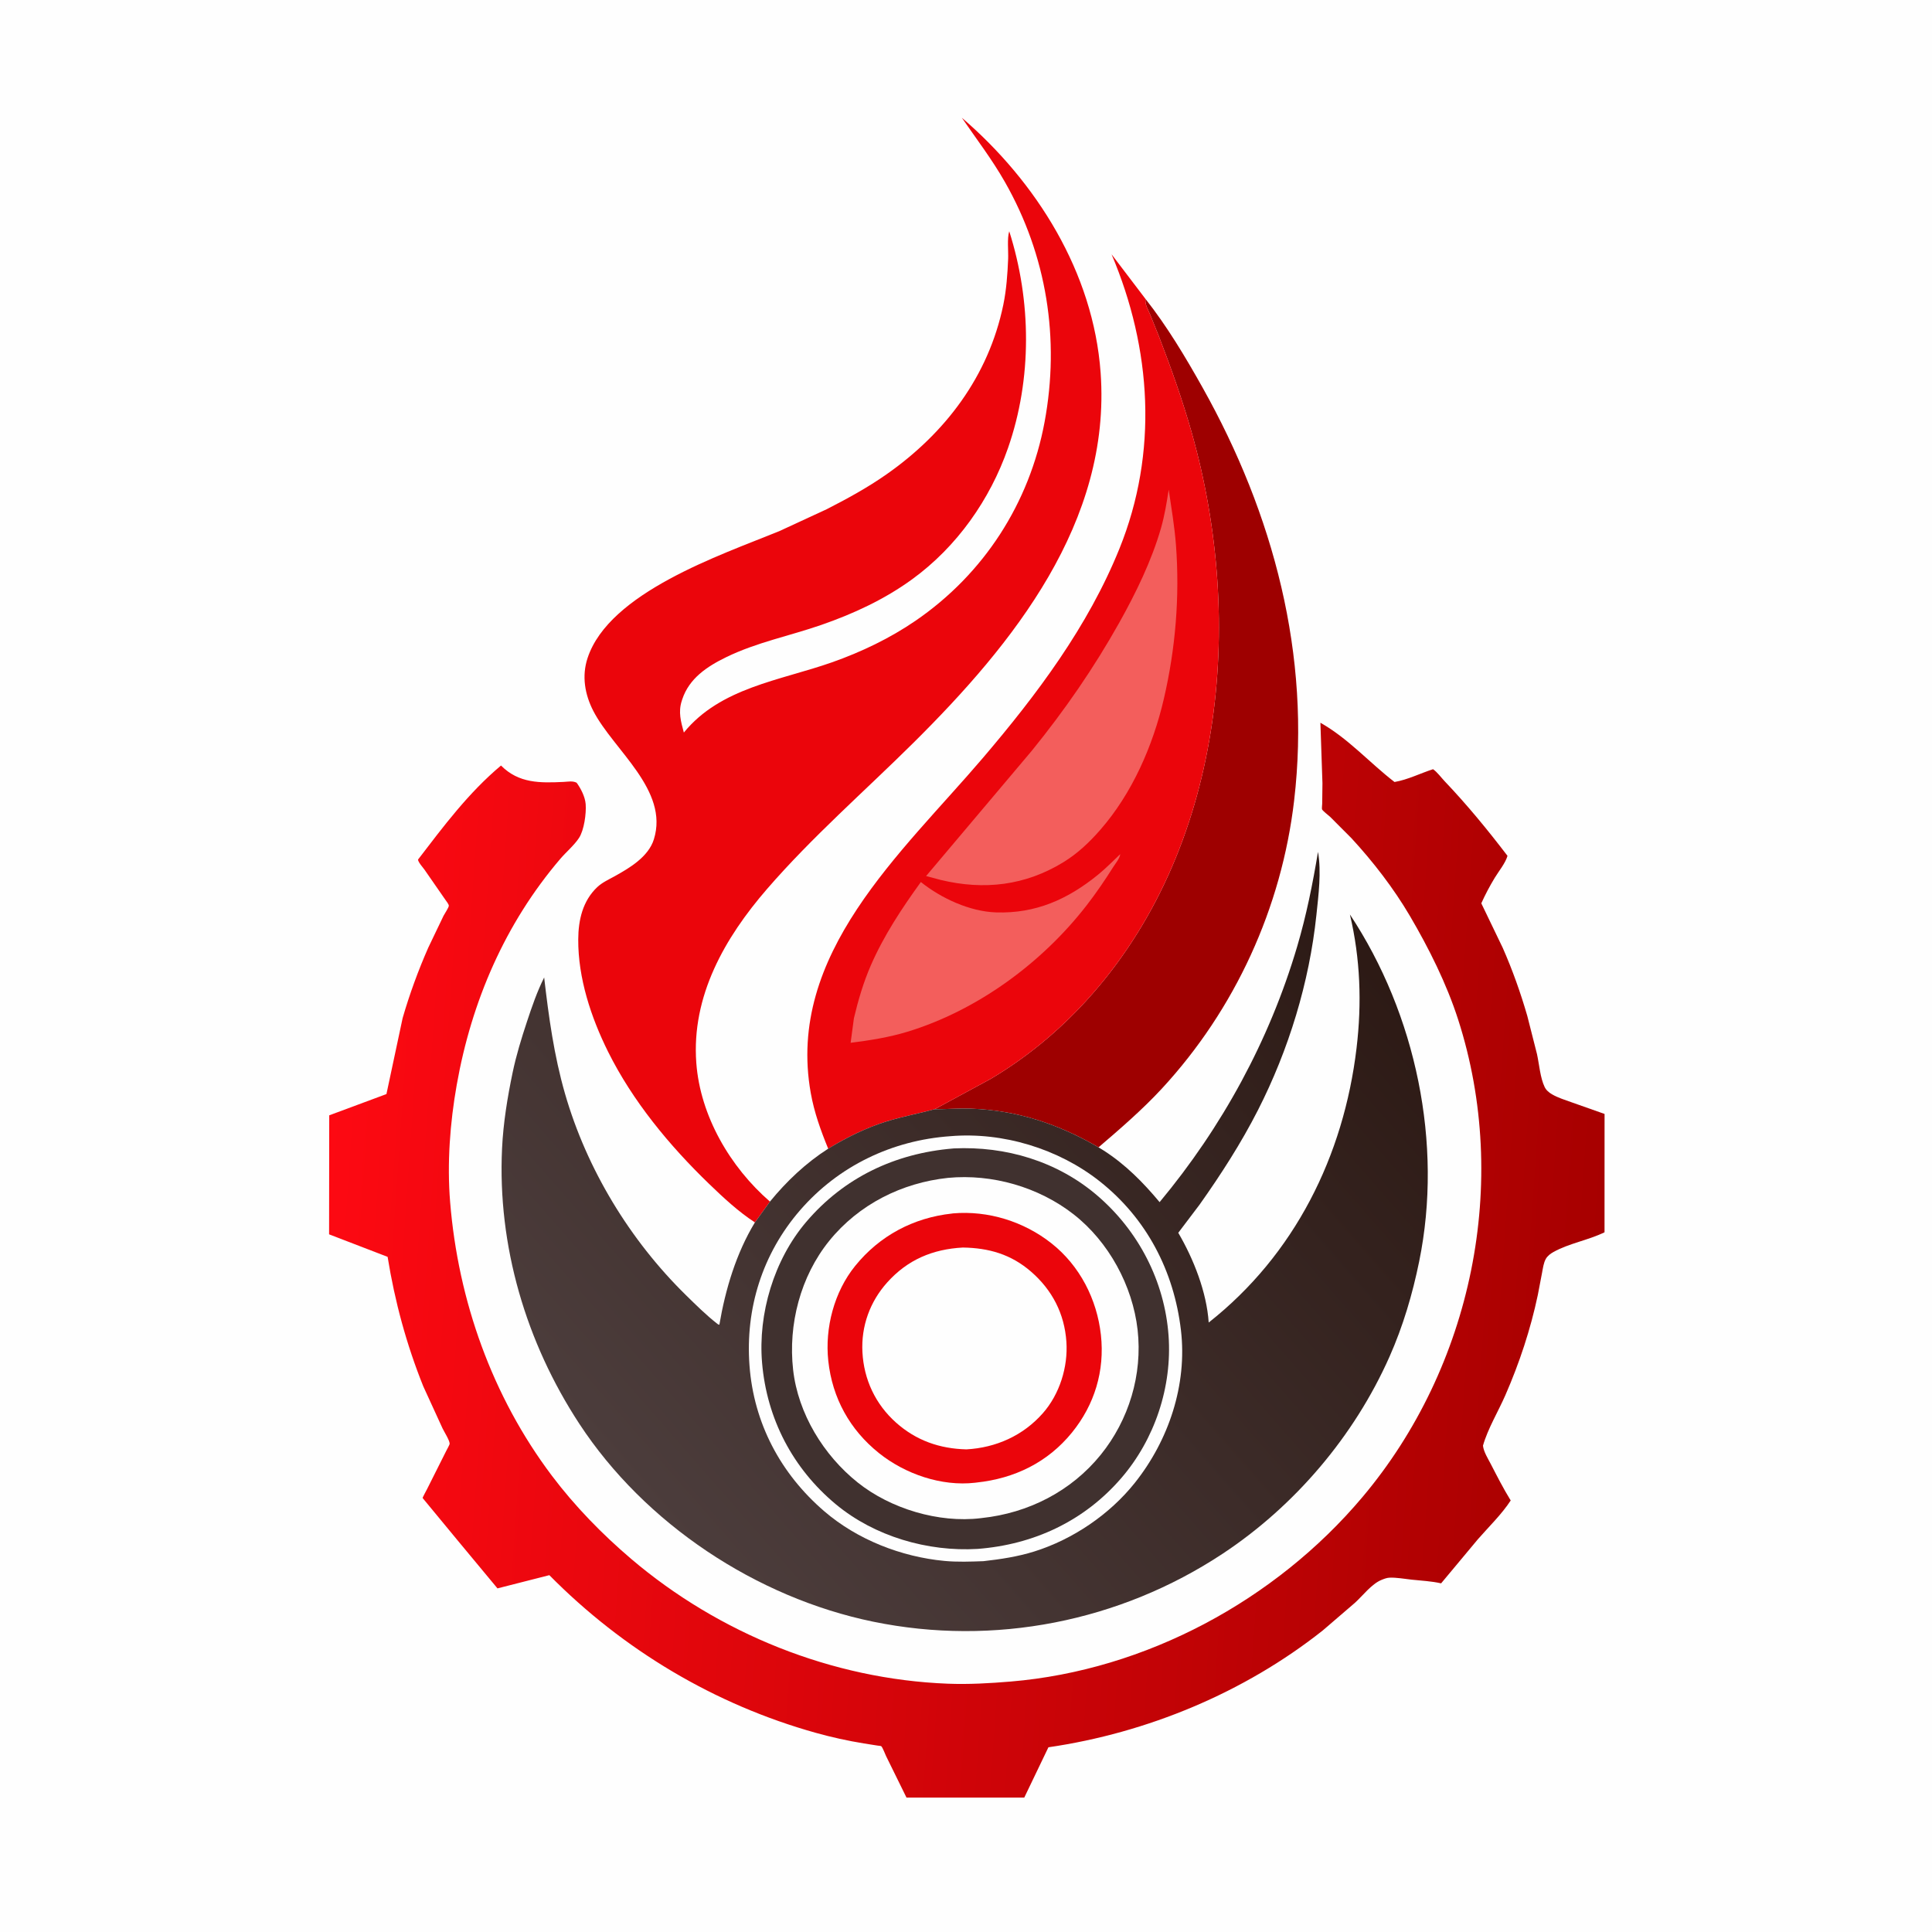 <svg version="1.1" xmlns="http://www.w3.org/2000/svg" style="display: block;" viewBox="0 0 2048 2048" width="1024" height="1024">
<defs>
	<linearGradient id="Gradient1" gradientUnits="userSpaceOnUse" x1="1693.31" y1="1371.42" x2="343.771" y2="1277.57">
		<stop class="stop0" offset="0" stop-opacity="1" stop-color="rgb(167,0,0)"/>
		<stop class="stop1" offset="1" stop-opacity="1" stop-color="rgb(253,9,18)"/>
	</linearGradient>
	<linearGradient id="Gradient2" gradientUnits="userSpaceOnUse" x1="1408.75" y1="931.541" x2="671.605" y2="1577.66">
		<stop class="stop0" offset="0" stop-opacity="1" stop-color="rgb(44,25,20)"/>
		<stop class="stop1" offset="1" stop-opacity="1" stop-color="rgb(76,61,60)"/>
	</linearGradient>
</defs>
<path transform="translate(0,0)" fill="rgb(254,254,254)" d="M -0 -0 L 2048 0 L 2048 2048 L -0 2048 L -0 -0 z"/>
<path transform="translate(0,0)" fill="rgb(158,0,0)" d="M 990.724 1175.84 L 1049.92 1143.8 C 1087.72 1121.41 1121.81 1093.29 1151.45 1060.85 C 1297.33 901.172 1320.48 659.536 1263.14 458.144 C 1253.3 423.579 1241.47 390.264 1228.57 356.755 L 1219.21 333.453 C 1217.36 329.144 1214.14 323.618 1214.19 318.91 L 1214.29 316.905 C 1237.22 345.962 1256.69 378.585 1274.76 410.814 C 1349.91 544.775 1389.88 694.692 1371.82 848.668 C 1358.49 962.32 1309.28 1069.94 1231.6 1153.98 C 1211.19 1176.06 1187.33 1196.69 1164.48 1216.22 C 1122.14 1191.55 1078.15 1176.87 1028.75 1175.2 C 1016.09 1174.78 1003.41 1175.83 990.724 1175.84 z"/>
<path transform="translate(0,0)" fill="rgb(235,5,11)" d="M 877.916 1217.66 C 869.974 1198.26 863.1 1179.23 859.415 1158.5 C 833.216 1011.12 955.834 904.357 1041.65 803.738 C 1099.08 736.409 1153.27 664.252 1186.64 581.634 C 1227.83 479.674 1220.8 369.708 1178.29 269.556 L 1214.29 316.905 L 1214.19 318.91 C 1214.14 323.618 1217.36 329.144 1219.21 333.453 L 1228.57 356.755 C 1241.47 390.264 1253.3 423.579 1263.14 458.144 C 1320.48 659.536 1297.33 901.172 1151.45 1060.85 C 1121.81 1093.29 1087.72 1121.41 1049.92 1143.8 L 990.724 1175.84 C 973.826 1180.41 956.651 1183.56 939.888 1188.74 C 918.215 1195.44 897.221 1205.79 877.916 1217.66 z"/>
<path transform="translate(0,0)" fill="rgb(243,94,92)" d="M 1187.44 905.5 L 1187.46 905.706 C 1186.83 910.125 1182.49 915.263 1180.12 919 C 1171.28 932.992 1162.11 946.489 1151.96 959.593 C 1104.61 1020.73 1036.15 1071.02 961.949 1093.68 C 942.369 1099.66 921.967 1102.85 901.699 1105.41 L 905.191 1079.31 C 909.741 1060.23 915.211 1041.52 923.044 1023.5 C 936.841 991.758 955.954 962.934 976.144 934.981 C 997.72 952.242 1028.04 966.303 1055.94 967.186 C 1097.87 968.512 1131.88 953.351 1164.05 927.146 C 1172.28 920.442 1179.73 912.788 1187.44 905.5 z"/>
<path transform="translate(0,0)" fill="rgb(243,94,92)" d="M 1238.88 519.051 C 1241.71 538.515 1245.06 557.888 1246.55 577.529 C 1250.69 632.347 1246.13 687.472 1233.69 740.956 C 1222.17 790.521 1200.13 840.999 1166.44 879.557 C 1154.82 892.853 1142.46 904.624 1127.39 913.886 C 1086.82 938.816 1043.13 943.831 997.236 932.781 L 981.691 928.667 L 1093.77 795.797 C 1128.68 752.773 1159.57 708.093 1186.65 659.727 C 1204.09 628.571 1220.82 594.266 1230.68 559.88 C 1234.54 546.445 1236.74 532.838 1238.88 519.051 z"/>
<path transform="translate(0,0)" fill="rgb(235,5,11)" d="M 800.236 1295.8 C 782.773 1284.47 766.612 1269.4 751.673 1254.98 C 709.654 1214.42 670.643 1167.29 644.555 1114.8 C 626.49 1078.44 612.727 1036.74 612.957 995.82 C 613.072 975.271 617.632 955.072 633.047 940.441 C 638.205 935.547 645.104 932.403 651.276 928.991 C 667.254 920.159 687.325 908.344 693.134 889.731 C 709.443 837.474 650.35 795.133 628.975 753.701 C 619.918 736.144 616.567 716.646 622.843 697.582 C 645.772 627.932 764.143 588.324 825.896 563.121 L 876.402 539.763 C 898.117 528.666 919.666 516.885 939.658 502.874 C 1002.18 459.058 1047.88 398.757 1063.55 323.096 C 1066.84 307.191 1068 290.602 1068.68 274.394 C 1069.01 266.396 1067.45 252.573 1069.84 245.158 C 1093.38 319.024 1094.14 401.446 1068.58 474.8 C 1049.43 529.777 1014.27 579.62 966.977 614.019 C 937.663 635.34 904.916 650.521 870.813 662.375 C 836.961 674.142 802.061 680.89 769.587 696.739 C 749.519 706.533 730.537 719.112 723.216 741.319 L 722.691 742.972 C 718.824 754.84 721.809 764.946 724.91 776.542 C 763.85 728.765 826.981 721.441 881.934 702.093 C 912.964 691.167 943.435 676.582 970.593 657.962 C 1042.93 608.365 1091.31 533.454 1107.31 447.281 C 1123.66 359.26 1109.67 270.793 1065.14 192.717 C 1051.48 168.77 1035.09 147.412 1019.57 124.801 C 1098.89 192.885 1159.01 288.855 1166.7 395 C 1178.18 553.315 1074.09 682.48 968.279 787.391 C 916.289 838.94 861.141 886.882 813.105 942.343 C 768.151 994.246 732.891 1055.96 738.106 1126.67 C 742.254 1182.91 774.02 1237.21 816.18 1273.74 L 800.236 1295.8 z"/>
<path transform="translate(0,0)" fill="url(#Gradient1)" d="M 1399.68 766.142 C 1429.3 782.852 1451.66 808.457 1478.24 828.951 C 1492.25 826.555 1505.57 819.746 1519.09 815.399 C 1523.57 818.48 1527.63 824.173 1531.44 828.184 C 1555.34 853.313 1576.97 879.666 1598 907.224 C 1595.95 914.749 1588.62 923.689 1584.5 930.492 C 1579.18 939.28 1574.45 948.188 1570.24 957.553 L 1592.92 1004.66 C 1603.24 1028.04 1611.88 1052.35 1618.99 1076.89 L 1629.26 1117.34 C 1631.64 1128.15 1632.66 1142.46 1637.38 1152.26 C 1639.06 1155.75 1641.94 1158.1 1645.22 1160.02 C 1651.6 1163.77 1659.29 1166.06 1666.23 1168.58 L 1700.9 1180.83 L 1700.86 1306.27 C 1683.7 1314.68 1663.41 1317.9 1646.78 1327.15 C 1643.51 1328.97 1640.38 1331.28 1638.55 1334.63 C 1636.3 1338.74 1635.57 1344.25 1634.71 1348.81 L 1630.13 1372.8 C 1622.46 1409.19 1610.63 1444.86 1595.76 1478.93 C 1588.2 1496.24 1577.12 1514.46 1572.01 1532.47 C 1572.75 1539.08 1577.39 1546.29 1580.42 1552.17 C 1587.1 1565.13 1593.74 1578.14 1601.41 1590.56 C 1591.89 1605.21 1577.98 1618.64 1566.5 1631.81 L 1527.63 1678.42 C 1517.56 1676.09 1506.62 1675.58 1496.31 1674.49 C 1488.74 1673.69 1480.39 1672.07 1472.82 1672.41 C 1469.92 1672.54 1466.86 1673.76 1464.19 1674.87 C 1453.92 1679.14 1444.59 1691.47 1436.36 1698.98 L 1402.11 1728.41 C 1318.91 1794.29 1216.09 1836.93 1111.37 1852.19 L 1085.77 1905.51 L 960.926 1905.52 L 939.218 1861.4 C 938.138 1859.2 935.591 1852.12 934.075 1851 C 933.72 1850.73 930.686 1850.47 930.189 1850.39 L 915.683 1848.1 C 898.584 1845.32 881.711 1841.59 865.024 1836.94 C 757.658 1807 660.528 1748.94 582.33 1669.74 L 527.346 1683.75 C 521.531 1677 448.02 1588.08 448.005 1587.97 C 447.91 1587.31 452.038 1579.85 452.568 1578.77 L 473.053 1537.96 C 473.649 1536.71 476.739 1531.4 476.666 1530.28 C 476.417 1526.48 470.909 1517.87 469.113 1514.14 L 448.709 1469.61 C 430.884 1425.28 418.478 1379.46 410.891 1332.32 L 348.847 1308.44 L 349.001 1182.29 L 409.646 1159.76 L 426.798 1079.25 C 434.069 1054.05 443.405 1028.58 453.971 1004.57 L 470.205 970.698 C 471.368 968.42 475.717 962.05 475.761 960.148 C 475.798 958.515 473.106 955.262 472.123 953.813 L 450.053 922 C 448.323 919.571 443.268 913.987 443.102 911.208 C 470.189 875.842 496.674 840.324 531.081 811.497 C 549.954 830.495 572.486 830.057 597.541 828.858 C 602.26 828.632 607.048 827.538 611.269 829.736 C 615.775 835.903 620.236 844.692 620.838 852.415 C 621.611 862.333 619.157 880.036 613.769 888.261 C 608.648 896.076 600.195 903.11 594.038 910.315 C 535.415 978.909 499.82 1061.52 484.156 1149.99 C 477.001 1190.39 473.819 1233.23 477.156 1274.2 C 485.667 1378.7 521.712 1480.26 585.019 1564.32 C 609.274 1596.52 638.448 1626.46 669.136 1652.55 C 762.375 1731.81 882.045 1780.02 1004.49 1784.78 C 1026.82 1785.65 1049.23 1784.36 1071.49 1782.5 C 1214.51 1770.5 1351.99 1696.49 1444.22 1587.01 C 1560.63 1448.83 1601.21 1253.09 1545.64 1080.62 C 1533.42 1042.71 1514.7 1005.26 1494.56 970.949 C 1477.43 941.765 1455.49 913.332 1432.56 888.5 L 1410.09 865.957 C 1408.42 864.397 1402.15 859.68 1401.4 857.891 C 1401.09 857.17 1401.56 852.976 1401.59 851.967 L 1401.85 830.233 L 1399.68 766.142 z"/>
<path transform="translate(0,0)" fill="url(#Gradient2)" d="M 1164.48 1216.22 L 1170.18 1219.73 C 1193.29 1234.65 1211.75 1253.39 1229.23 1274.32 C 1295.45 1194.78 1345.63 1102.9 1375.01 1003.5 C 1384.82 970.302 1391.48 937.095 1397.14 903 C 1400.81 924.361 1397.7 948.45 1395.44 969.956 C 1387.96 1041.34 1366.09 1112.8 1333.5 1176.75 C 1315.59 1211.89 1294.36 1244.84 1271.6 1276.97 L 1249.01 1306.81 C 1265.26 1334.56 1279.08 1369.51 1281.28 1401.94 C 1372.4 1330.05 1424.38 1225.37 1438 1111 C 1443.69 1063.25 1442.02 1016.18 1430.96 969.373 C 1501.02 1075.1 1529.81 1212.51 1504.41 1337.07 C 1497.33 1371.8 1487.31 1405.75 1472.92 1438.19 C 1435.59 1522.3 1372.54 1596.48 1295.86 1647.13 C 1186.96 1719.06 1053.6 1745.36 925.642 1719.06 C 801.835 1693.61 683.608 1615.37 614.042 1509.16 C 557.597 1422.98 527.273 1320.64 532.206 1217.3 C 533.498 1190.24 537.908 1163.3 543.438 1136.81 C 547.242 1118.59 552.733 1100.76 558.574 1083.1 C 563.868 1067.09 569.28 1051.28 576.834 1036.17 C 581.676 1077.91 587.242 1118.71 598.89 1159.2 C 621.932 1239.29 667.706 1314.65 727.141 1372.92 C 737.662 1383.23 748.674 1394.16 760.296 1403.2 C 761.555 1404.18 761.065 1403.91 762.569 1404.25 C 768.955 1366.75 780.374 1328.53 800.236 1295.8 L 816.18 1273.74 C 833.948 1252.04 854.253 1232.83 877.916 1217.66 C 897.221 1205.79 918.215 1195.44 939.888 1188.74 C 956.651 1183.56 973.826 1180.41 990.724 1175.84 C 1003.41 1175.83 1016.09 1174.78 1028.75 1175.2 C 1078.15 1176.87 1122.14 1191.55 1164.48 1216.22 z"/>
<path transform="translate(0,0)" fill="rgb(254,254,254)" d="M 1007.41 1204.41 C 1062.9 1199.72 1122.03 1217.71 1165.67 1252.2 C 1215.53 1291.61 1244.45 1347.44 1251.84 1410.01 C 1258.67 1467.85 1238.89 1526.82 1202.9 1571.96 C 1176.22 1605.41 1137.31 1631.8 1096.45 1644.61 C 1078.83 1650.13 1060.87 1652.83 1042.59 1654.9 C 1028.9 1655.42 1014.76 1655.93 1001.11 1654.64 C 955.402 1650.32 908.773 1632.11 873.783 1602.02 C 827.486 1562.22 799.064 1508.7 794.493 1447.54 C 789.973 1387.05 808.225 1328.92 848.128 1282.89 C 888.805 1235.98 945.686 1208.72 1007.41 1204.41 z"/>
<path transform="translate(0,0)" fill="rgb(64,49,47)" d="M 1010.41 1217.43 L 1010.98 1217.37 C 1066.2 1214.77 1120.71 1231.02 1162.99 1267.18 C 1206.86 1304.68 1234.56 1358.19 1238.72 1415.83 C 1242.63 1470.12 1224.06 1525.82 1188.48 1566.99 C 1149.15 1612.5 1095.7 1637.37 1036.21 1641.91 C 983.511 1645.06 927.099 1628.68 886.159 1594.71 C 840.334 1556.68 812.869 1503.95 807.83 1444.64 C 803.403 1392.53 820.481 1335.47 854.464 1295.47 C 894.714 1248.1 948.98 1222.53 1010.41 1217.43 z"/>
<path transform="translate(0,0)" fill="rgb(254,254,254)" d="M 1005 1248.59 C 1051.68 1244.16 1100.97 1258.28 1138.02 1287.2 C 1175.25 1316.25 1200.64 1362.95 1205.91 1409.7 C 1211.25 1457.13 1196.71 1505.2 1166.8 1542.15 C 1135.44 1580.88 1089.98 1603.95 1040.76 1609.18 L 1039.53 1609.34 C 995.167 1614.68 944.088 1599.37 909.228 1571.54 C 873.052 1542.67 845.982 1498.5 840.746 1452.1 C 835.325 1404.06 848.464 1353.03 879.166 1315.17 C 910.355 1276.71 955.99 1253.76 1005 1248.59 z"/>
<path transform="translate(0,0)" fill="rgb(235,5,11)" d="M 1009.2 1286.4 L 1010.24 1286.24 C 1047.48 1283.03 1085.28 1294.86 1114.49 1317.89 C 1144.62 1341.64 1162.87 1377.34 1167.02 1415.17 C 1171.17 1453.13 1160.33 1489.04 1136.28 1518.62 C 1110.51 1550.33 1075.32 1567.28 1035.24 1571.55 L 1033.65 1571.75 C 998.026 1575.85 959.524 1562.54 931.82 1540.41 C 900.844 1515.65 882.266 1481.94 878.018 1442.56 C 874.249 1407.63 884.254 1369.44 906.482 1341.96 C 932.484 1309.82 968.358 1290.8 1009.2 1286.4 z"/>
<path transform="translate(0,0)" fill="rgb(254,254,254)" d="M 1020.65 1322.44 C 1048.21 1322.86 1071.76 1329.63 1092.9 1347.95 C 1115.38 1367.43 1128.39 1392.59 1130.42 1422.28 C 1132.25 1449.04 1123.26 1477.87 1105.45 1498.08 C 1084.53 1521.83 1055.78 1534.65 1024.46 1536.39 C 996.098 1535.71 971.142 1527.02 949.788 1507.97 C 927.986 1488.5 915.746 1462.36 914.209 1433.34 C 912.75 1405.81 922.176 1379.82 940.493 1359.41 C 962.111 1335.32 988.699 1324.17 1020.65 1322.44 z"/>
</svg>